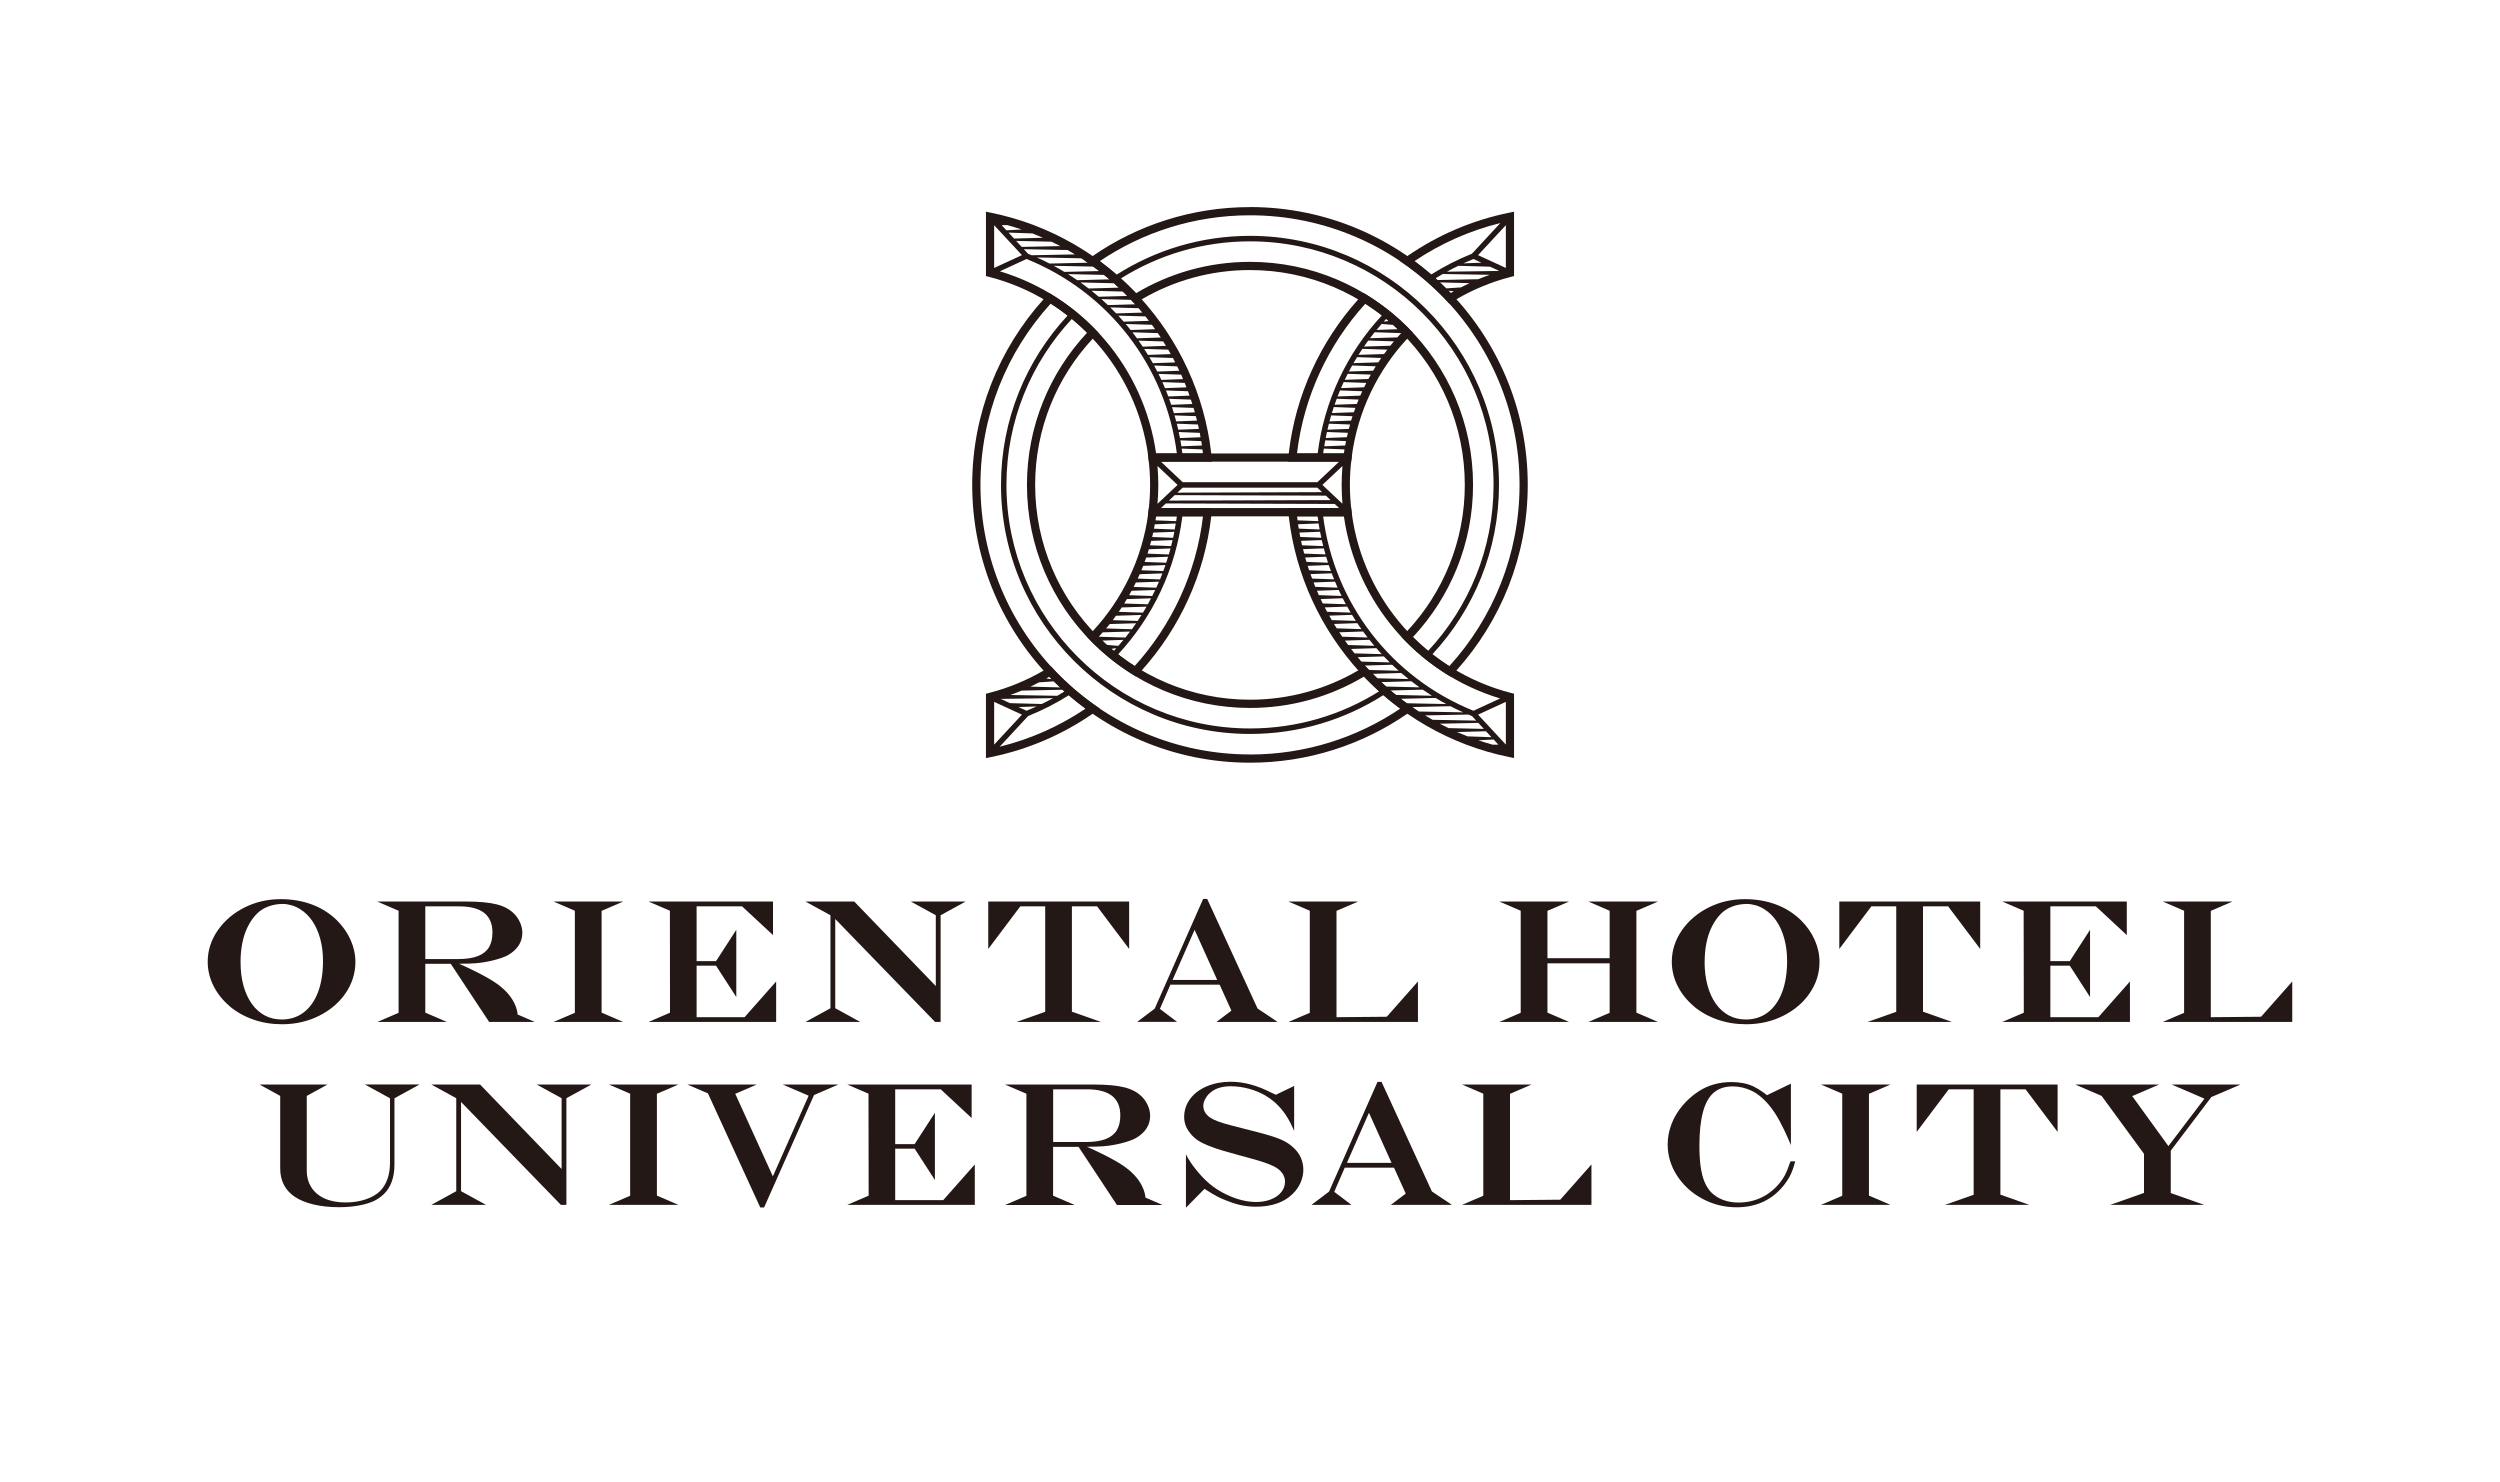 <?xml version="1.0" encoding="UTF-8"?><svg id="_レイヤー_2" xmlns="http://www.w3.org/2000/svg" viewBox="0 0 500 296.3"><defs><style>.cls-1{fill:none;}.cls-2{fill:#231815;}</style></defs><g id="art_work"><rect class="cls-1" x="0" y="0" width="500" height="296.3" transform="translate(500 296.3) rotate(-180)"/><path class="cls-2" d="M45.91,201.24c1.37,1.15,2.97,2.05,4.75,2.67,1.79.63,3.72.94,5.75.94,2.66,0,5.14-.56,7.37-1.67,2.23-1.11,4.03-2.63,5.33-4.53,1.3-1.9,1.97-4.01,1.97-6.26,0-1.5-.33-2.99-.97-4.43-.64-1.44-1.57-2.75-2.75-3.92-1.4-1.37-3.07-2.43-4.97-3.14-1.89-.71-4.01-1.07-6.29-1.07-2.59,0-5.02.57-7.24,1.69-2.22,1.12-4.01,2.67-5.33,4.58-1.32,1.92-1.99,4.02-1.99,6.25,0,1.67.39,3.3,1.16,4.83.77,1.53,1.85,2.89,3.21,4.04ZM48.11,192.4c0-1.38.12-2.68.37-3.87.24-1.19.61-2.28,1.1-3.24.48-.96,1.07-1.8,1.75-2.5.62-.64,1.39-1.14,2.3-1.48.91-.35,1.89-.52,2.92-.52.57,0,1.18.1,1.8.28.62.19,1.17.44,1.65.75.96.59,1.79,1.39,2.47,2.39.68,1.01,1.21,2.21,1.58,3.56.37,1.36.55,2.85.55,4.41,0,2.42-.34,4.53-1.01,6.28-.66,1.74-1.63,3.1-2.87,4.04-1.23.93-2.71,1.4-4.38,1.4-1.23,0-2.36-.27-3.37-.8-1-.53-1.88-1.31-2.6-2.32-.73-1.02-1.29-2.25-1.68-3.66-.39-1.41-.58-3-.58-4.73Z"/><path class="cls-2" d="M75.45,204.39h13.93l-4.32-1.86v-9.77h5.09l7.68,11.63h9.13l-3.43-1.48c-.05-.75-.47-3.48-4-6.06-2.19-1.59-6.1-3.39-7.71-4.1,1.45,0,2.56-.04,3.33-.1,1.18-.1,2.39-.3,3.58-.6,1.19-.3,2.16-.64,2.87-1.02,1.9-1.11,2.87-2.62,2.87-4.46,0-.68-.15-1.37-.45-2.05-.3-.68-.7-1.28-1.2-1.78-.87-.88-2.05-1.51-3.53-1.88-1.46-.36-3.46-.55-5.96-.55h-17.88l4.27,1.84v20.41l-4.27,1.84ZM85.06,191.81v-10.54h6.71c4.52,0,6.72,1.72,6.72,5.24,0,1.22-.25,2.23-.73,3-.48.76-1.23,1.34-2.22,1.72-1,.38-2.31.58-3.88.58h-6.6Z"/><polygon class="cls-2" points="114.97 202.56 110.71 204.39 124.63 204.39 120.32 202.53 120.32 182.17 124.63 180.31 110.71 180.31 114.97 182.15 114.97 202.56"/><polygon class="cls-2" points="155.23 204.39 155.23 196.3 148.91 203.44 139.32 203.44 139.32 193.14 143.21 193.14 147.26 199.41 147.26 185.96 143.21 192.23 139.32 192.23 139.32 181.27 148.41 181.27 154.6 187.02 154.6 180.31 129.71 180.31 133.98 182.15 134 202.54 129.71 204.39 155.23 204.39"/><polygon class="cls-2" points="209.04 181.27 209.04 202.36 203.29 204.39 220.19 204.39 214.38 202.34 214.38 181.27 219.42 181.27 225.83 189.79 225.83 180.31 197.65 180.31 197.65 189.79 204.06 181.27 209.04 181.27"/><polygon class="cls-2" points="267.3 203.44 267.3 182.17 271.62 180.31 257.69 180.31 261.96 182.15 261.96 202.56 257.69 204.39 283.59 204.39 283.59 196.3 277.35 203.35 267.3 203.44"/><path class="cls-2" d="M338.73,201.24c1.37,1.15,2.97,2.05,4.75,2.67,1.79.63,3.72.94,5.75.94,2.66,0,5.14-.56,7.37-1.67,2.24-1.11,4.03-2.63,5.33-4.53,1.31-1.9,1.97-4.01,1.97-6.26,0-1.5-.33-2.99-.97-4.43-.64-1.44-1.57-2.75-2.75-3.92h0c-1.4-1.37-3.07-2.43-4.97-3.14-1.89-.71-4.01-1.07-6.29-1.07-2.59,0-5.02.57-7.24,1.69-2.22,1.12-4.01,2.67-5.33,4.58-1.32,1.92-1.99,4.03-1.99,6.25,0,1.67.39,3.3,1.16,4.83.76,1.53,1.85,2.89,3.21,4.04ZM340.93,192.4c0-1.38.12-2.68.37-3.87.24-1.19.61-2.28,1.1-3.24.48-.96,1.07-1.8,1.75-2.5.62-.64,1.39-1.14,2.3-1.48.91-.35,1.89-.52,2.92-.52.57,0,1.18.1,1.8.28.62.19,1.17.44,1.65.75.96.59,1.79,1.39,2.47,2.39.68,1,1.21,2.2,1.58,3.56.37,1.36.55,2.85.55,4.41,0,2.42-.34,4.53-1.01,6.28-.66,1.74-1.63,3.1-2.87,4.04-1.23.93-2.71,1.4-4.38,1.4-1.23,0-2.36-.27-3.37-.8-1-.53-1.88-1.31-2.6-2.32-.73-1.02-1.29-2.25-1.68-3.66-.39-1.41-.59-3-.59-4.73Z"/><polygon class="cls-2" points="299.88 204.39 313.8 204.39 309.49 202.53 309.49 192.66 321.93 192.66 321.93 202.56 317.67 204.39 331.59 204.39 327.28 202.53 327.28 182.17 331.59 180.31 317.67 180.31 321.93 182.15 321.93 191.64 309.49 191.64 309.49 182.17 313.8 180.31 299.88 180.31 304.14 182.15 304.14 202.56 299.88 204.39"/><polygon class="cls-2" points="379.25 181.27 379.25 202.36 373.5 204.39 390.4 204.39 384.6 202.34 384.6 181.27 389.63 181.27 396.04 189.79 396.04 180.31 367.86 180.31 367.86 189.79 374.27 181.27 379.25 181.27"/><polygon class="cls-2" points="425.99 204.39 425.99 196.3 419.67 203.44 410.07 203.44 410.07 193.14 413.96 193.14 418.01 199.41 418.01 185.96 413.96 192.23 410.07 192.23 410.07 181.27 419.17 181.27 425.36 187.02 425.36 180.31 400.46 180.31 404.73 182.15 404.76 202.54 400.46 204.39 425.99 204.39"/><polygon class="cls-2" points="442.16 203.44 442.16 182.17 446.48 180.31 432.56 180.31 436.82 182.15 436.82 202.56 432.56 204.39 458.45 204.39 458.45 196.3 452.21 203.35 442.16 203.44"/><polygon class="cls-2" points="167.05 183.8 187.02 204.39 188.12 204.39 188.12 183.05 193.12 180.31 182.16 180.31 187.16 183.05 187.16 197.21 170.85 180.31 161.09 180.31 166.09 183.05 166.09 201.65 161.09 204.39 172.05 204.39 167.05 201.65 167.05 183.8"/><path class="cls-2" d="M235.43,204.39l-3.45-2.61,2.1-4.84h9.85c.24.52,1.41,3.09,2.35,5.19l-2.99,2.26h12.23l-4.01-2.69-10.07-21.91h-.81l-9.69,21.94-3.51,2.65h8ZM238.92,185.96l4.52,10.03h-8.93l4.41-10.03Z"/><path class="cls-2" d="M250,41.42c-11.67,0-22.52,3.62-31.47,9.79-.48.33-.95.67-1.42,1.01.48.32.96.66,1.42,1,1.16.84,2.28,1.72,3.37,2.65.29.24.57.49.85.74,1.05.93,2.06,1.9,3.03,2.91.39.4.77.81,1.14,1.22.47-.3.94-.59,1.42-.87,6.36-3.72,13.76-5.86,21.65-5.86,23.69,0,42.97,19.27,42.97,42.97,0,11.29-4.37,21.57-11.52,29.24-.37.4-.76.8-1.14,1.18.37.4.75.79,1.14,1.18.97.97,1.98,1.89,3.04,2.76.28.23.57.46.85.69,1.08.85,2.21,1.66,3.38,2.41.47.3.95.6,1.43.89.39-.41.77-.82,1.14-1.23,8.86-9.85,14.27-22.87,14.27-37.13,0-30.63-24.92-55.56-55.55-55.56ZM282.59,127.41c7.45-7.98,12.02-18.68,12.02-30.43,0-24.6-20.01-44.61-44.61-44.61-8.32,0-16.11,2.29-22.79,6.27-.97-1.02-1.99-2.01-3.03-2.95,7.49-4.7,16.34-7.42,25.82-7.42h0c26.86,0,48.71,21.85,48.71,48.72,0,12.81-4.97,24.48-13.09,33.19-1.06-.87-2.07-1.79-3.04-2.76ZM289.86,133.24c-1.17-.74-2.29-1.54-3.38-2.39,8.26-8.89,13.32-20.8,13.32-33.87,0-27.46-22.34-49.81-49.8-49.81h0c-9.81,0-18.96,2.85-26.67,7.76-1.09-.94-2.21-1.84-3.37-2.7,8.59-5.79,18.93-9.17,30.04-9.17,29.73,0,53.91,24.19,53.91,53.91,0,13.95-5.33,26.68-14.05,36.26Z"/><path class="cls-2" d="M278.09,138.08c-.29-.24-.57-.49-.85-.74-1.05-.93-2.06-1.9-3.03-2.91-.39-.4-.77-.81-1.14-1.22-.47.3-.94.59-1.42.87-6.36,3.72-13.76,5.86-21.65,5.86-23.69,0-42.97-19.27-42.97-42.97,0-11.29,4.37-21.57,11.52-29.24.37-.4.76-.8,1.14-1.18-.37-.4-.75-.79-1.14-1.18-.97-.97-1.98-1.89-3.04-2.76-.28-.23-.57-.46-.85-.69-1.08-.85-2.21-1.66-3.38-2.41-.47-.3-.95-.6-1.43-.89-.39.41-.77.82-1.14,1.23-8.86,9.85-14.27,22.87-14.27,37.13,0,30.63,24.92,55.56,55.55,55.56,11.67,0,22.52-3.62,31.47-9.79.48-.33.95-.67,1.42-1.01-.48-.32-.96-.66-1.42-1-1.16-.84-2.28-1.72-3.37-2.65ZM217.41,66.55c-7.45,7.98-12.02,18.68-12.02,30.43,0,24.6,20.01,44.61,44.61,44.61,8.32,0,16.11-2.29,22.79-6.27.97,1.02,1.99,2.01,3.03,2.95-7.49,4.7-16.34,7.42-25.82,7.42h0c-26.86,0-48.71-21.85-48.71-48.72,0-12.81,4.97-24.48,13.09-33.19,1.06.87,2.07,1.79,3.04,2.76ZM250,150.89c-29.73,0-53.91-24.19-53.91-53.91,0-13.95,5.33-26.68,14.05-36.26,1.17.74,2.29,1.54,3.38,2.39-8.26,8.89-13.32,20.8-13.32,33.87,0,27.46,22.34,49.81,49.8,49.81h0c9.81,0,18.96-2.85,26.67-7.76,1.09.94,2.21,1.84,3.37,2.7-8.59,5.79-18.93,9.17-30.04,9.17Z"/><path class="cls-2" d="M218.54,140.73c-1.15-.83-2.26-1.7-3.34-2.62-.29-.24-.58-.49-.86-.74-1.05-.93-2.07-1.9-3.05-2.91-.39-.4-.77-.81-1.14-1.22-.47.3-.95.59-1.43.87-3.35,1.95-7.01,3.48-10.91,4.48l-.62.16v12.87l.98-.2c7.48-1.52,14.36-4.53,20.37-8.68.48-.33.96-.67,1.42-1.02-.48-.32-.95-.65-1.42-.99ZM208.33,140.8l-6.33-.17-1.85-.85,10.47-.15c-.75.41-1.51.8-2.29,1.18ZM207.32,141.29c-.66.3-1.33.59-2.01.86l-1.61-.74,3.61-.12ZM211.45,139.16l-9.38-.16h-.02c.77-.27,1.54-.57,2.29-.88l7.93-.17h.25c.13.12.25.24.37.35-.48.3-.96.58-1.45.86ZM212.03,137.48l-5.94-.15c.58-.27,1.16-.56,1.72-.86l2.97-.2c.41.41.82.81,1.24,1.2ZM210.33,135.82l-1.09-.12c.21-.12.41-.23.62-.35.15.16.32.32.47.47ZM198.83,140.37l5.56,2.56-5.56,5.99v-8.55ZM199.94,149.34l5.68-6.13c2.88-1.16,5.6-2.55,8.15-4.16,1.08.93,2.2,1.82,3.35,2.67-5.14,3.47-10.93,6.08-17.18,7.62Z"/><path class="cls-2" d="M240.77,101.63h-10.99c-.04.39-.09.78-.14,1.16-1.21,8.91-5.16,17.05-11.08,23.43-.37.4-.75.8-1.14,1.18.37.4.76.79,1.14,1.18.98.97,2,1.9,3.06,2.78.28.23.57.47.86.69,1.07.84,2.17,1.63,3.31,2.37.47.3.94.6,1.42.89.39-.41.77-.82,1.14-1.23,7.57-8.44,12.56-19.15,13.9-30.81.06-.55.12-1.09.16-1.64h-1.65ZM223.67,129.17l-2.3-.19c-.31-.28-.62-.57-.92-.86l4.24-.15c-.33.41-.67.81-1.02,1.2ZM225.08,127.51l-5.32-.17c.26-.28.52-.57.78-.87l5.47-.16c-.3.4-.61.8-.92,1.19ZM226.36,125.85l-5.13-.16h-.01c.24-.29.49-.58.73-.88l5.27-.16c-.28.4-.56.81-.85,1.2ZM227.52,124.19l-4.97-.16h-.01c.22-.29.44-.58.65-.88l5.11-.16c-.25.4-.51.81-.78,1.2ZM228.59,122.53l-4.84-.16c.2-.29.4-.59.59-.88l4.97-.16c-.23.41-.47.81-.72,1.2ZM229.56,120.86l-4.72-.16c.18-.29.36-.59.53-.88l4.84-.16c-.21.41-.43.81-.65,1.2ZM230.45,119.2l-4.62-.16c.17-.29.33-.59.49-.88l4.72-.16c-.19.4-.39.81-.6,1.2ZM231.26,117.54l-4.53-.16c.15-.29.3-.59.44-.88l4.62-.16c-.17.4-.35.81-.54,1.2ZM232,115.88l-4.45-.16c.14-.29.27-.59.4-.88l4.53-.16c-.16.4-.32.81-.48,1.2ZM232.66,114.21l-4.38-.16c.12-.29.25-.59.36-.88l4.45-.16c-.14.4-.28.81-.43,1.2ZM233.25,112.55l-4.33-.16c.11-.29.22-.59.32-.88l4.38-.16c-.12.4-.24.81-.38,1.2ZM233.77,110.89l-4.27-.16c.09-.29.19-.59.28-.88l4.32-.16c-.11.4-.21.81-.33,1.2ZM234.23,109.22l-4.23-.16c.08-.29.17-.59.24-.88l4.27-.16c-.09.4-.19.8-.29,1.2ZM234.62,107.56l-4.19-.16c.07-.29.14-.59.21-.88l4.23-.16c-.08.4-.16.8-.25,1.2ZM234.95,105.9l-4.16-.16c.06-.29.12-.59.17-.88l4.19-.16c-.06.4-.13.8-.21,1.2ZM235.37,103.27c-.04.32-.09.64-.14.96l-4.13-.16c.04-.27.09-.53.13-.8h4.15ZM222.28,129.76l.98-.12c-.16.18-.32.37-.49.54-.17-.14-.33-.28-.49-.42ZM226.93,133.21c-1.14-.73-2.24-1.51-3.31-2.34,6.99-7.52,11.54-17.12,12.85-27.6h4.13c-1.34,11.34-6.25,21.76-13.67,29.94Z"/><path class="cls-2" d="M281.44,65.37c-.98-.97-2-1.9-3.06-2.78-.28-.23-.57-.47-.86-.69-1.07-.84-2.17-1.63-3.31-2.37-.47-.3-.94-.6-1.42-.89-.39.41-.77.82-1.14,1.23-7.57,8.44-12.56,19.15-13.9,30.81-.06.55-.12,1.09-.16,1.64h12.64c.04-.39.09-.78.14-1.16,1.21-8.91,5.16-17.05,11.08-23.43.37-.4.75-.8,1.14-1.18-.37-.4-.76-.79-1.14-1.18ZM265.05,88.06l4.16.16c-.06.29-.12.59-.17.88l-4.19.16c.06-.4.13-.8.21-1.2ZM265.14,87.6c.08-.4.16-.8.25-1.2l4.19.16c-.07.29-.14.59-.21.88l-4.23.16ZM265.49,85.94c.09-.4.19-.8.29-1.2l4.23.16c-.08.29-.17.59-.24.88l-4.27.16ZM265.9,84.28c.11-.4.21-.81.33-1.2l4.27.16c-.09.29-.19.59-.28.88l-4.32.16ZM266.38,82.61c.12-.4.24-.81.38-1.2l4.33.16c-.11.29-.22.59-.32.88l-4.38.16ZM266.92,80.95c.14-.4.28-.81.43-1.2l4.38.16c-.12.29-.25.59-.36.88l-4.45.16ZM267.52,79.29c.16-.4.32-.81.48-1.2l4.45.16c-.14.29-.27.59-.4.88l-4.53.16ZM268.2,77.62c.17-.4.35-.81.54-1.2l4.49.16h.04c-.15.29-.3.59-.45.88l-4.62.16ZM268.95,75.96c.19-.4.39-.81.6-1.2l4.62.16c-.17.29-.33.59-.49.88l-4.72.16ZM269.78,74.3c.21-.4.43-.8.65-1.2l4.7.16h.02c-.18.29-.35.59-.53.88l-4.84.16ZM270.7,72.63c.23-.4.47-.8.71-1.2l4.84.16c-.2.29-.39.58-.59.88l-4.97.16ZM271.7,70.97c.25-.4.51-.8.78-1.2l4.97.16h.01c-.22.29-.44.58-.65.88l-5.11.16ZM272.8,69.31c.28-.4.56-.81.85-1.2l5.13.16h.01c-.24.29-.49.58-.73.88l-5.27.16ZM274,67.64c.3-.4.61-.8.92-1.19l5.32.17c-.26.28-.52.57-.78.86l-5.47.16ZM276.33,64.79l2.3.19c.31.28.62.57.92.86l-4.24.15c.33-.41.67-.81,1.02-1.2ZM277.73,64.2l-.98.12c.16-.18.32-.37.49-.55.17.14.33.28.49.42ZM263.53,90.68h-4.13c1.34-11.34,6.25-21.76,13.67-29.94,1.14.73,2.24,1.51,3.31,2.34-6.99,7.52-11.54,17.12-12.85,27.6ZM264.63,90.68c.04-.32.09-.64.14-.96l4.13.16c-.04.27-.09.53-.13.8h-4.15Z"/><path class="cls-2" d="M301.83,42.54c-7.48,1.52-14.36,4.53-20.37,8.68-.48.33-.96.67-1.42,1.02.48.32.95.65,1.42.99,1.15.83,2.26,1.7,3.34,2.62.29.24.58.49.86.74,1.05.93,2.07,1.9,3.05,2.91.39.4.77.81,1.14,1.22.47-.3.95-.59,1.43-.87,3.35-1.95,7.01-3.48,10.91-4.48l.62-.16v-12.87l-.98.2ZM291.67,53.16l6.34.18,1.84.85-10.47.15c.75-.41,1.52-.81,2.3-1.18ZM292.68,52.67c.66-.3,1.33-.59,2.01-.87l1.6.74-3.61.13ZM301.17,53.59l-5.56-2.56,5.56-5.99v8.55ZM282.89,52.23c5.14-3.47,10.93-6.08,17.18-7.62l-5.68,6.13c-2.88,1.16-5.6,2.55-8.15,4.16-1.08-.93-2.2-1.82-3.35-2.67ZM288.55,54.8l9.38.16h.02c-.77.27-1.53.56-2.28.88l-8.2.17c-.13-.12-.25-.23-.37-.35.48-.3.96-.58,1.45-.86ZM287.97,56.48l5.93.15c-.58.27-1.15.56-1.72.85l-2.97.2c-.41-.41-.82-.8-1.24-1.2ZM289.67,58.14l1.09.12c-.21.12-.41.23-.62.35-.15-.16-.32-.32-.47-.47Z"/><path class="cls-2" d="M242.25,90.68c-2.7-23.6-20.41-43.34-44.08-48.14l-.98-.2v12.87l.62.16c17.04,4.39,29.47,18.65,31.82,35.72.06.41.11.83.15,1.24h12.64c-.05-.55-.1-1.1-.16-1.64ZM236.07,88.07l4.18.15c.05.29.09.59.14.88l-4.11.16c-.06-.4-.13-.8-.2-1.2ZM201.46,45.02c.97.27,1.93.56,2.88.88l-3.06.16-.96-1.04h1.15ZM206.5,46.69c.7.27,1.4.56,2.09.86l-5.78.16-1.1-1.19,4.8.17ZM210.31,48.34c.59.28,1.17.57,1.74.88l-7.71.16-1.11-1.2,7.07.16ZM213.49,50c.51.29,1.01.58,1.5.88l-8.66.17c-.24-.1-.48-.21-.72-.3l-.84-.91,8.72.16ZM216.22,51.65c.45.29.89.59,1.33.89l-7.64.17c-.83-.43-1.68-.84-2.54-1.22l8.85.17ZM218.65,53.32c.4.29.79.59,1.18.89l-6.95.17c-.7-.42-1.41-.83-2.14-1.22l7.9.16ZM220.81,54.98c.36.29.73.59,1.08.89l-6.44.17c-.61-.42-1.22-.83-1.85-1.22l7.21.16ZM222.78,56.64c.33.29.65.59.97.89l-6.02.17c-.53-.41-1.07-.82-1.62-1.21l6.67.16ZM224.57,58.3c.3.29.59.59.88.89l-5.7.16c-.47-.41-.96-.81-1.45-1.2l6.27.16ZM226.21,59.97c.27.29.54.59.81.89l-5.44.16c-.43-.41-.86-.81-1.3-1.2l5.93.15ZM227.71,61.63c.25.29.5.59.75.89l-5.23.16c-.39-.41-.78-.81-1.19-1.2l5.66.16ZM229.09,63.29c.23.29.46.59.69.88l-5.04.16c-.35-.41-.71-.81-1.08-1.2l5.43.15ZM230.38,64.96c.21.29.43.58.64.88l-4.89.16c-.32-.4-.65-.8-.98-1.2l5.24.16ZM231.56,66.62c.2.29.4.59.59.88l-4.7.16v.08c-.31-.43-.63-.86-.96-1.28l5.07.16ZM232.64,68.28c.19.29.37.59.55.89l-4.5.16h-.15c-.27-.41-.55-.81-.83-1.2l4.93.16ZM233.65,69.94c.17.29.34.59.5.88l-4.56.16c-.25-.4-.5-.8-.76-1.2l4.81.15ZM234.58,71.6c.16.29.31.59.46.88l-4.47.16c-.23-.4-.46-.8-.69-1.2l4.71.16ZM235.44,73.27c.14.29.28.59.42.88l-4.41.16c-.2-.4-.41-.8-.63-1.2l4.62.16ZM236.23,74.93c.13.29.25.59.38.89l-4.34.16h0c-.19-.4-.38-.8-.57-1.2l4.53.15ZM236.94,76.59c.12.29.23.59.35.88l-4.29.16c-.17-.4-.34-.81-.52-1.21l4.46.16ZM237.59,78.25c.11.29.22.59.32.88l-4.25.16c-.15-.4-.31-.8-.47-1.2l4.4.16ZM238.17,79.92c.1.29.2.59.29.88l-4.21.16c-.14-.4-.28-.8-.43-1.2l4.35.16ZM238.7,81.58c.09.3.18.59.27.89l-4.19.16c-.12-.4-.25-.8-.38-1.2l4.3.15ZM239.17,83.24c.08.29.16.59.23.88l-4.16.16c-.1-.4-.22-.8-.33-1.2l4.26.15ZM239.59,84.9c.07.29.13.59.19.88l-4.13.16c-.09-.4-.19-.8-.29-1.2l4.23.16ZM239.95,86.57c.06.29.1.59.16.88l-4.08.16h-.04c-.08-.4-.16-.8-.25-1.2l4.21.16ZM198.83,45.04l5.56,5.99-5.56,2.56v-8.55ZM231.22,90.68c-2.42-17.06-14.52-31.38-31.25-36.42l5.34-2.46c16.54,6.69,27.84,21.54,30.06,38.88h-4.15ZM236.47,90.68c-.04-.32-.09-.64-.14-.96l4.15.16c.04.27.08.53.11.79h-4.13Z"/><path class="cls-2" d="M269.98,96.98c0-1.78.11-3.59.34-5.37l.11-.92h-40.86l.11.92c.22,1.78.34,3.59.34,5.37s-.11,3.58-.34,5.37l-.11.92h40.86l-.11-.92c-.22-1.78-.34-3.59-.34-5.37ZM267.83,92.33l-4.36,4.11h-26.93l-4.36-4.11h35.65ZM234.94,99.03l30.24.1.94.89-32.34.1,1.16-1.09ZM235.47,98.53l1.06-1h26.93l.96.9-28.95.1ZM231.5,93.2l4.01,3.78-4.01,3.78c.11-1.26.16-2.52.16-3.78s-.05-2.52-.16-3.78ZM232.17,101.63l1-.94,33.77.1.88.83h-35.65ZM264.48,96.98l4.01-3.78c-.11,1.26-.16,2.53-.16,3.78s.05,2.52.16,3.77l-4.01-3.77Z"/><path class="cls-2" d="M302.2,138.59c-17.04-4.39-29.47-18.65-31.82-35.72-.06-.41-.11-.83-.15-1.24h-12.64c.05.55.1,1.1.16,1.64,2.7,23.6,20.41,43.34,44.08,48.14l.98.2v-12.87l-.62-.16ZM268.78,103.27c2.42,17.06,14.52,31.38,31.25,36.42l-5.34,2.46c-16.54-6.69-27.84-21.54-30.06-38.88h4.15ZM298.54,148.94c-.97-.27-1.93-.56-2.88-.88l3.06-.16.96,1.04h-1.15ZM293.5,147.27c-.7-.27-1.4-.56-2.09-.86l5.78-.16,1.1,1.19-4.8-.17ZM289.7,145.62c-.59-.28-1.17-.57-1.74-.88l7.7-.16,1.11,1.2-7.07-.16ZM286.51,143.96c-.51-.29-1.01-.58-1.5-.88l8.66-.17c.24.1.48.21.72.3l.84.91-8.72-.16ZM274.55,134.77l5.7-.17c.48.41.96.81,1.46,1.21l-6.27-.16c-.3-.29-.59-.59-.88-.89ZM263.93,105.89l-4.18-.16c-.05-.29-.09-.59-.14-.88l4.11-.16c.06.4.13.8.2,1.2ZM264.01,106.35c.08.4.16.8.25,1.2l-4.21-.16c-.06-.29-.1-.59-.16-.88l4.12-.16ZM260.22,108.17l4.13-.16c.09.4.19.81.29,1.21l-4.23-.16c-.07-.29-.13-.59-.19-.88ZM264.76,109.67c.11.41.22.81.34,1.21l-4.26-.16c-.08-.3-.16-.59-.23-.89l4.16-.16ZM265.22,111.33c.12.4.25.81.38,1.21l-4.3-.16c-.09-.29-.18-.59-.27-.88l4.18-.16ZM265.75,113c.14.4.28.81.43,1.21l-4.35-.16c-.1-.29-.2-.59-.29-.88l4.21-.16ZM266.34,114.66c.15.41.31.81.48,1.21l-4.4-.16c-.11-.29-.22-.59-.32-.89l4.25-.16ZM267,116.32c.17.4.34.81.52,1.21l-4.46-.16c-.12-.29-.23-.59-.35-.88l4.29-.16ZM267.74,117.99c.19.4.38.81.57,1.2l-4.54-.16c-.13-.29-.25-.59-.38-.88l4.34-.16ZM268.54,119.65c.21.4.41.81.63,1.2l-4.62-.16c-.14-.29-.28-.59-.42-.88l4.4-.16ZM269.43,121.31c.23.41.46.81.7,1.21l-4.71-.16c-.16-.29-.31-.59-.46-.88l4.47-.16ZM270.4,122.97c.25.41.5.81.76,1.21l-4.81-.16c-.17-.29-.34-.59-.5-.89l4.55-.16ZM271.45,124.63c.27.41.55.81.83,1.2l-4.93-.16c-.18-.29-.37-.59-.55-.88l4.65-.16ZM272.62,126.3c.29.41.59.81.9,1.2l-5.07-.16c-.2-.29-.4-.59-.59-.88l4.76-.16ZM273.88,127.95c.32.41.65.81.99,1.21l-5.24-.16c-.22-.29-.43-.59-.64-.88l4.89-.16ZM275.26,129.62c.35.41.71.81,1.08,1.21l-5.43-.16c-.23-.29-.47-.59-.69-.88l5.04-.16ZM276.76,131.28c.39.41.78.81,1.19,1.2l-5.66-.16c-.25-.29-.5-.59-.75-.88l5.22-.16ZM278.43,132.95c.43.41.86.81,1.3,1.2l-5.94-.16c-.27-.29-.54-.59-.81-.88l5.44-.16ZM282.28,136.26c.53.41,1.07.82,1.62,1.21l-6.67-.16c-.33-.29-.65-.59-.97-.89l6.02-.17ZM284.54,137.93c.61.42,1.22.82,1.85,1.22l-7.2-.16c-.36-.29-.73-.59-1.08-.89l6.44-.17ZM287.12,139.59c.7.42,1.41.83,2.14,1.22l-7.91-.16c-.4-.29-.79-.59-1.18-.89l6.95-.17ZM290.1,141.25c.83.43,1.68.84,2.54,1.22l-8.85-.17c-.45-.29-.89-.59-1.33-.89l7.64-.17ZM263.53,103.27c.04.32.09.64.14.96l-4.15-.16c-.04-.27-.08-.53-.11-.8h4.13ZM301.17,148.92l-5.56-5.99,5.56-2.56v8.55Z"/><path class="cls-2" d="M225.09,233.45c-2.19-1.59-6.1-3.39-7.71-4.1,1.45,0,2.56-.04,3.33-.1,1.18-.1,2.39-.3,3.58-.6,1.2-.3,2.16-.64,2.87-1.02,1.9-1.11,2.87-2.61,2.87-4.46,0-.68-.15-1.37-.45-2.05-.3-.68-.7-1.28-1.2-1.78-.87-.88-2.05-1.51-3.53-1.88-1.46-.36-3.46-.55-5.96-.55h-17.88l4.27,1.84v20.41l-4.27,1.84h13.93l-4.32-1.86v-9.77h5.09l7.68,11.63h9.13l-3.43-1.48c-.05-.75-.47-3.48-4-6.06ZM221.11,227.82c-1,.38-2.31.58-3.88.58h-6.6v-10.54h6.71c4.52,0,6.72,1.72,6.72,5.24,0,1.22-.25,2.23-.73,3-.48.76-1.23,1.34-2.22,1.72Z"/><polygon class="cls-2" points="135.69 216.9 121.77 216.9 126.03 218.74 126.03 239.15 121.77 240.98 135.69 240.98 131.38 239.12 131.38 218.76 135.69 216.9"/><polygon class="cls-2" points="378.11 216.9 364.18 216.9 368.45 218.74 368.45 239.15 364.18 240.98 378.11 240.98 373.79 239.12 373.79 218.76 378.11 216.9"/><polygon class="cls-2" points="179.04 240.03 179.04 229.73 182.93 229.73 186.98 236 186.98 222.55 182.93 228.82 179.04 228.82 179.04 217.86 188.14 217.86 194.33 223.61 194.33 216.9 169.43 216.9 173.7 218.74 173.73 239.13 169.43 240.98 194.96 240.98 194.96 232.89 188.64 240.03 179.04 240.03"/><polygon class="cls-2" points="302 240.03 302 218.76 306.32 216.9 292.39 216.9 296.66 218.74 296.66 239.15 292.39 240.98 318.29 240.98 318.29 232.89 312.05 239.94 302 240.03"/><polygon class="cls-2" points="383.34 226.38 389.75 217.86 394.73 217.86 394.73 238.95 388.98 240.98 405.88 240.98 400.08 238.93 400.08 217.86 405.11 217.86 411.52 226.38 411.52 216.9 383.34 216.9 383.34 226.38"/><polygon class="cls-2" points="440.89 219.73 433.68 229.22 426.44 219.22 431.83 216.9 415.02 216.9 420.32 219.18 428.8 230.77 428.8 238.58 422.03 240.98 440.85 240.98 434.15 238.61 434.15 230.14 442.27 219.41 448.11 216.9 434.31 216.9 440.89 219.73"/><path class="cls-2" d="M78,219.66v12.85c0,2.44-.67,4.36-1.98,5.7-.71.7-1.69,1.27-2.91,1.67-1.22.41-2.56.61-3.98.61-1.61,0-3.02-.26-4.18-.78-1.16-.52-2.05-1.26-2.67-2.22-.61-.95-.93-2.11-.93-3.45v-14.86l4.16-2.28h-13.62l4.15,2.28v14.5c0,2.44.96,4.34,2.86,5.64,1,.68,2.27,1.21,3.79,1.57,1.51.36,3.22.55,5.07.55,2.54,0,4.8-.36,6.53-1.03.88-.32,1.72-.86,2.49-1.6,1.4-1.36,2.11-3.35,2.11-5.9v-13.26l5.03-2.76h-10.96l5.03,2.76Z"/><polygon class="cls-2" points="92.21 220.39 112.18 240.98 113.28 240.98 113.28 219.64 118.28 216.9 107.32 216.9 112.32 219.64 112.32 233.8 96.01 216.9 86.25 216.9 91.25 219.64 91.25 238.24 86.25 240.98 97.21 240.98 92.21 238.24 92.21 220.39"/><polygon class="cls-2" points="156.52 216.9 161.73 219.14 154.57 235.27 147.05 218.76 151.37 216.9 137.45 216.9 141.59 218.68 152.05 241.49 152.82 241.49 162.81 219 167.68 216.9 156.52 216.9"/><path class="cls-2" d="M241.83,218.75c.49-.49,1.1-.87,1.81-1.12.72-.25,1.55-.38,2.46-.38,1.24,0,2.48.17,3.69.5,1.21.33,2.32.79,3.29,1.36,2.67,1.57,4.31,3.82,5.53,6.57.08.17.15.35.22.52v-9.01l-3.65,1.76c-.3-.12-.6-.26-.93-.42-2.79-1.45-5.52-2.18-8.12-2.18-1.72,0-3.32.3-4.74.9-1.43.6-2.55,1.44-3.35,2.51-.8,1.07-1.21,2.3-1.21,3.64,0,1.12.37,2.16,1.09,3.09.49.66,1.07,1.21,1.74,1.64.66.42,1.58.85,2.72,1.27,1.02.4,2.88.96,5.53,1.67l1.7.46c1.39.37,2.49.7,3.28.97.79.27,1.44.54,1.93.79.49.25.89.53,1.19.82.66.66.99,1.4.99,2.21s-.25,1.48-.73,2.09c-.49.62-1.18,1.11-2.07,1.46-1.89.75-4.27.7-6.82-.12-1.35-.44-2.66-1.06-3.9-1.84-1.09-.7-2.09-1.54-3.05-2.57-2.07-2.22-2.92-3.88-2.93-3.89l-.31-.61v10.7l3.71-3.77c.22.14.43.27.63.39.41.26.74.47.9.56.11.06.23.13.37.21.41.24.98.57,1.67.85,1.4.59,2.6,1,3.57,1.22.98.22,2.03.34,3.14.34,1.59,0,3.02-.22,4.26-.66,1.25-.44,2.31-1.1,3.16-1.97.66-.64,1.17-1.38,1.53-2.22.36-.84.54-1.69.54-2.52s-.16-1.65-.48-2.38c-.32-.73-.77-1.38-1.35-1.92-.74-.74-1.64-1.34-2.69-1.78-1.03-.44-2.69-.96-4.94-1.54l-2.18-.55c-.14-.02-.41-.09-.82-.22-1.48-.36-2.66-.67-3.49-.92-.82-.25-1.5-.5-2.01-.76-.51-.25-.9-.51-1.18-.79-.58-.54-.87-1.19-.87-1.94,0-.39.1-.81.31-1.24.21-.43.49-.83.84-1.18Z"/><path class="cls-2" d="M270.3,240.98l-3.45-2.61,2.1-4.84h9.85c.24.52,1.41,3.09,2.35,5.19l-2.99,2.26h12.23l-4.01-2.69-10.07-21.91h-.81l-9.69,21.94-3.51,2.65h8ZM273.79,222.55l4.52,10.03h-8.93l4.41-10.03Z"/><path class="cls-2" d="M358.04,232.39c-.35,1.07-.7,1.95-1.04,2.6-.34.65-.8,1.31-1.35,1.95-.69.78-1.46,1.44-2.29,1.97-.83.53-1.73.93-2.68,1.2-.95.27-1.96.4-2.99.4-1.11,0-2.15-.18-3.08-.53-.93-.35-1.73-.86-2.38-1.52-.53-.55-.97-1.24-1.32-2.07-.35-.83-.61-1.86-.78-3.06-.17-1.21-.25-2.62-.25-4.19,0-2.73.24-5,.72-6.77.47-1.74,1.2-3.04,2.17-3.86.96-.81,2.23-1.23,3.77-1.23,1.3,0,2.58.3,3.81.89,1.23.59,2.97,1.9,4.64,4.46,1.34,2.06,2.58,4.94,3.02,6,.11.26.17.41.17.41v-12.31l-4.79,2.31-.6-.47c-.7-.51-1.38-.93-2.04-1.25-.66-.32-1.37-.55-2.11-.69-.74-.14-1.53-.22-2.35-.22-2.47,0-4.68.63-6.57,1.86-1.24.81-2.35,1.8-3.29,2.93-.94,1.14-1.67,2.38-2.16,3.69-.49,1.31-.74,2.65-.74,3.98,0,2.23.63,4.34,1.88,6.27,1.25,1.92,2.95,3.48,5.06,4.61,2.11,1.14,4.42,1.71,6.86,1.71,3.89,0,7.04-1.45,9.36-4.31.58-.73,1.05-1.45,1.38-2.12.33-.68.64-1.53.91-2.55l.06-.21h-.93l-.04.11Z"/></g></svg>